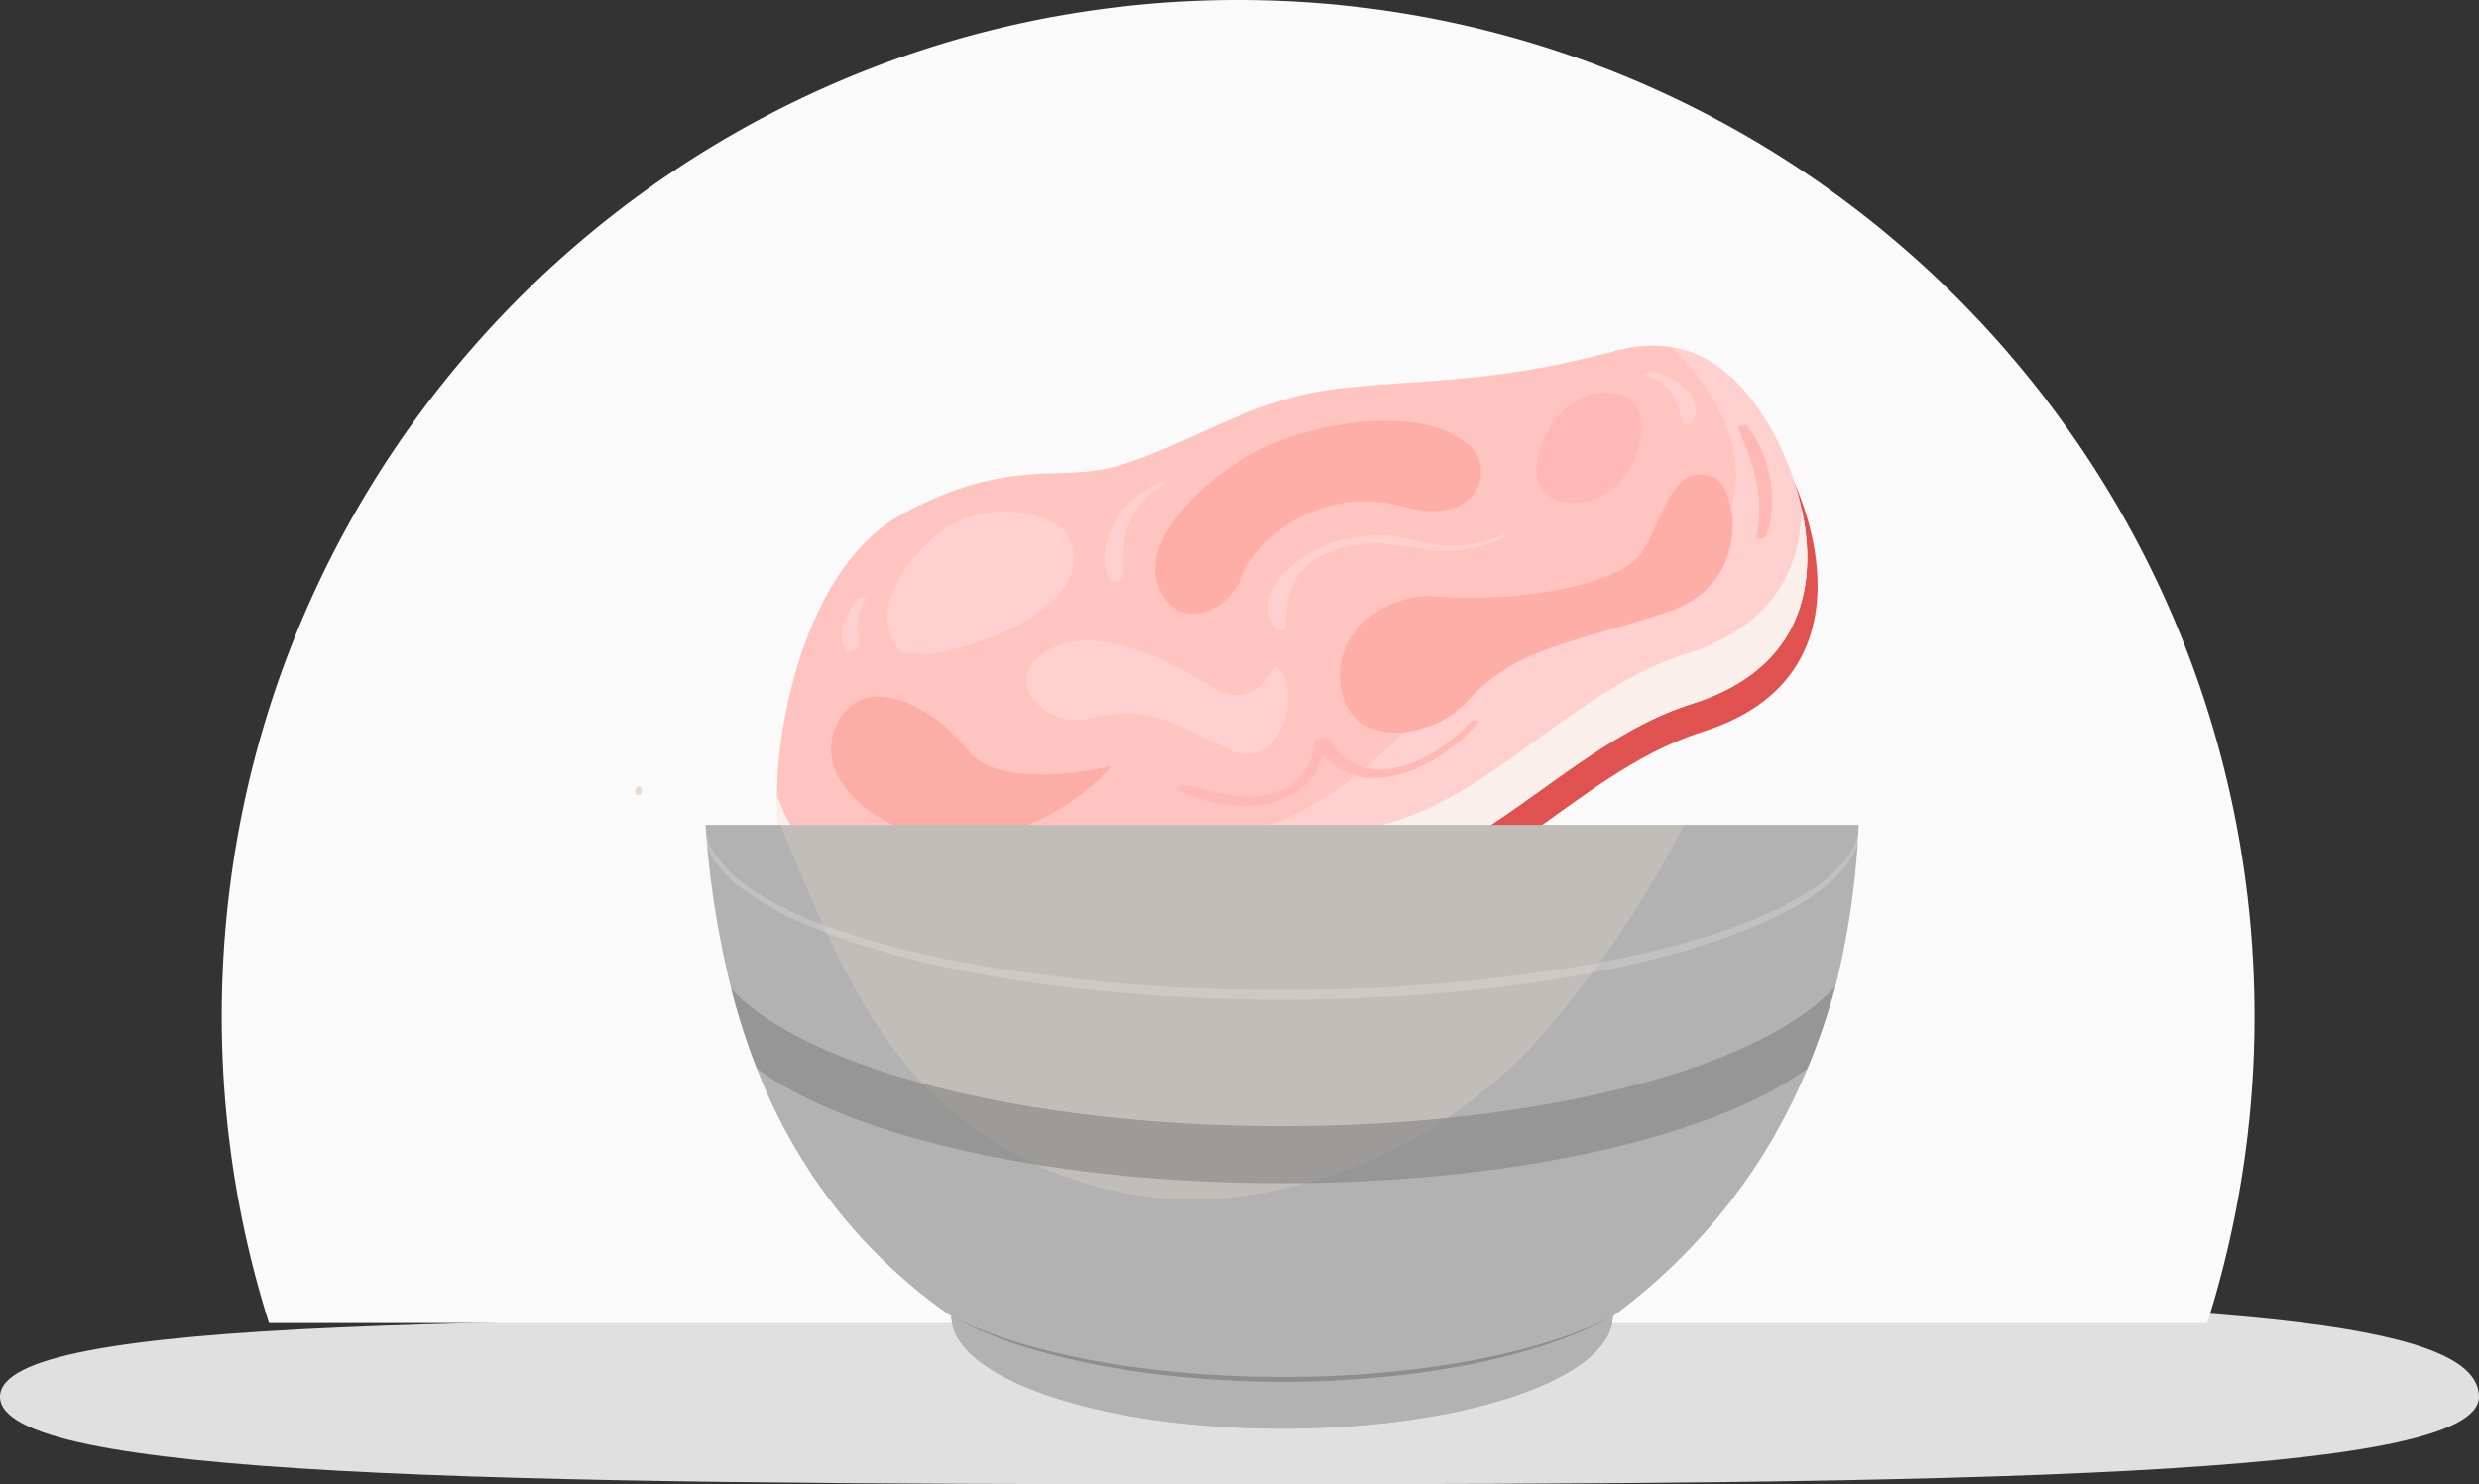 <svg xmlns="http://www.w3.org/2000/svg" xmlns:xlink="http://www.w3.org/1999/xlink" width="234.154" height="140.238" viewBox="0 0 234.154 140.238">
  <rect x="0" y="0" width="234.154" height="140.238" fill="#333333" stroke="none"/>
  <defs>
    <clipPath id="clip-path">
      <rect id="Rectangle_21332" data-name="Rectangle 21332" width="101.459" height="49.494" fill="none"/>
    </clipPath>
    <clipPath id="clip-path-2">
      <rect id="Rectangle_18079" data-name="Rectangle 18079" width="85.343" height="35.339" fill="none"/>
    </clipPath>
    <clipPath id="clip-path-3">
      <rect id="Rectangle_18080" data-name="Rectangle 18080" width="109.183" height="16.514" fill="none"/>
    </clipPath>
    <clipPath id="clip-path-4">
      <rect id="Rectangle_18081" data-name="Rectangle 18081" width="104.315" height="18.648" fill="#797979"/>
    </clipPath>
    <clipPath id="clip-path-5">
      <rect id="Rectangle_18083" data-name="Rectangle 18083" width="62.308" height="6.117" fill="none"/>
    </clipPath>
    <clipPath id="clip-path-6">
      <rect id="Rectangle_18141" data-name="Rectangle 18141" width="0.64" height="0.84" fill="none"/>
    </clipPath>
  </defs>
  <g id="Group_205642" data-name="Group 205642" transform="translate(-2142.581 -8157.732)">
    <path id="Path_96334" data-name="Path 96334" d="M124.094,57.927c9.838,0,34.983-1.805,44.172-1.792,53.716.08,73.958,2.626,73.958,9.17,0,7.626-48.851,8.27-118.13,8.27S8.07,72.931,8.07,65.3,54.815,57.927,124.094,57.927Z" transform="translate(2134.511 8224.395)" fill="#e0e0e0"/>
    <path id="Subtraction_22" data-name="Subtraction 22" d="M-3802.458-6797h-183.085a95.978,95.978,0,0,1-4.458-29,96.71,96.71,0,0,1,1.95-19.347,95.52,95.52,0,0,1,5.594-18.021,96.008,96.008,0,0,1,8.851-16.307,96.691,96.691,0,0,1,11.723-14.208,96.67,96.67,0,0,1,14.208-11.723,95.993,95.993,0,0,1,16.307-8.851,95.56,95.56,0,0,1,18.02-5.594A96.736,96.736,0,0,1-3894-6922a96.736,96.736,0,0,1,19.347,1.95,95.552,95.552,0,0,1,18.02,5.594,95.99,95.99,0,0,1,16.307,8.851,96.668,96.668,0,0,1,14.208,11.723,96.684,96.684,0,0,1,11.722,14.208,95.972,95.972,0,0,1,8.852,16.307,95.531,95.531,0,0,1,5.594,18.021A96.71,96.71,0,0,1-3798-6826a95.962,95.962,0,0,1-4.458,29Z" transform="translate(6153.527 15079.732)" fill="#fafafa"/>
    <g id="Group_205641" data-name="Group 205641" transform="translate(2208.636 8211.398) rotate(-17)">
      <g id="Group_205640" data-name="Group 205640" clip-path="url(#clip-path)">
        <path id="Path_112926" data-name="Path 112926" d="M89.728,21.109c6.324.236,10.2,3.84,11.923,11.235s1.336,22.844-14.672,22.974c-13.175.107-25.449,10.54-37.93,5.721-12.756-4.925-21.063-1.794-34.535-3.258C2.992,56.528.346,46.441,1.211,40.63S9.708,18.308,21,16.072s15.021,1.614,20.751,1.652c6.967.047,13.772-2.4,21.827-.92,8.033,1.474,13.93,3.848,26.147,4.3" transform="translate(-0.884 -12.815)" fill="#df524f"/>
        <path id="Path_112927" data-name="Path 112927" d="M88.675,5.676c6.323.232,10.2,3.814,11.919,11.163s1.327,22.708-14.681,22.842c-13.175.111-25.452,10.487-37.932,5.7-12.754-4.891-21.062-1.775-34.533-3.225C1.927,40.918-.716,30.892.152,25.115S8.657,2.923,19.953.7s15.02,1.6,20.75,1.635c6.967.044,13.773-2.388,21.827-.923,8.032,1.462,13.928,3.82,26.144,4.268" transform="translate(0 0)" fill="#ffc4c0"/>
        <path id="Path_112928" data-name="Path 112928" d="M280.29,65.789c4.451-2.943,14.114-2.245,23.935-4.21,9.313-1.864,10.54-11.3,5.679-20.112,3.3,1.632,5.491,4.9,6.671,9.936,1.722,7.35,1.327,22.708-14.681,22.842-11.2.095-21.757,7.605-32.338,6.911l-10.436-7.6c7.968.145,16.719-4.825,21.17-7.768" transform="translate(-215.982 -34.564)" fill="#ffd0ce"/>
        <path id="Path_112929" data-name="Path 112929" d="M.152,138.422a17.81,17.81,0,0,1,.6-2.484c.181,5.913,3.527,13.7,13.483,14.806,13.5,1.5,21.816-1.674,34.6,3.349,12.509,4.915,24.794-5.686,37.992-5.781,8.607-.062,12.7-4.619,14.377-9.99-.541,7.037-4.1,14.573-15.288,14.667-13.175.111-25.452,10.487-37.932,5.7-12.754-4.891-21.062-1.775-34.533-3.225C1.927,154.225-.716,144.2.152,138.422" transform="translate(0 -113.307)" fill="#fbefeb"/>
        <path id="Path_112930" data-name="Path 112930" d="M480.02,54.929c2.482,2.288-2.559,10.364-8.449,7.763s3.157-12.641,8.449-7.763" transform="translate(-391.463 -44.685)" fill="#ffb8b4"/>
        <path id="Path_112931" data-name="Path 112931" d="M367.313,115.348c1.9,1.275,1,10.831-7.992,10.966-9.939.149-14.566-.955-20.476,2.576-4.02,2.4-11.608,1.253-10.988-4.508s6.963-7.666,11.566-5.727,16.206,4.417,19.5,1.468,5.014-7.042,8.395-4.774" transform="translate(-273.245 -95.597)" fill="#feaea7"/>
        <path id="Path_112932" data-name="Path 112932" d="M278.163,32.806c1.445,2.616-1.5,7.446-7.732,3.488-6.746-4.287-14.015-1.327-16.546,1.823s-7.748,3.24-7.823-1.73,9.079-9.544,16.542-9.533c6.529.01,13.3,1.87,15.559,5.952" transform="translate(-205.098 -22.383)" fill="#feaea7"/>
        <path id="Path_112933" data-name="Path 112933" d="M181.287,109.27c1.943,3.107-2.61,10.045-6.548,6.4-4.764-4.416-6.131-6.317-11.876-6.689-4.325-.28-7.138-6.5-1.226-7.382,4.722-.7,9.788,3.871,13.2,7.847,3.23,3.769,6.456-.171,6.456-.171" transform="translate(-131.919 -84.621)" fill="#ffd0ce"/>
        <path id="Path_112934" data-name="Path 112934" d="M111.315,21.112c-.533-2.053-7.132-6.08-12.886-2.819s-6.322,6.378-5.393,8.82,20.59,2.895,18.279-6" transform="translate(-77.248 -14.223)" fill="#ffd0ce"/>
        <path id="Path_112935" data-name="Path 112935" d="M65.141,111.155s-10.73-.545-12.539-5.4-7.4-10.462-11.316-5.73,2.246,11.836,7.59,13.434c8.878,2.656,16.266-2.3,16.266-2.3" transform="translate(-33.38 -81.878)" fill="#fcaea6"/>
        <path id="Path_112936" data-name="Path 112936" d="M324.607,95.23a11.609,11.609,0,0,1-6.445-1.055c-1.189-.592-2.261-1.384-3.487-1.91A13.407,13.407,0,0,0,309.2,91.21c-3.219.048-9.121,2.014-7.579,6.329.09.252.841.24.915-.018.939-3.257,2.583-5.257,6.266-5.553,2.873-.231,5.4.861,7.9,2.118a12.053,12.053,0,0,0,8.112,1.375c.329-.068-.041-.246-.2-.23" transform="translate(-251.194 -76.024)" fill="#ffd0ce"/>
        <path id="Path_112937" data-name="Path 112937" d="M227.526,30.248a8.476,8.476,0,0,0-5.132,2.244c-1.271,1.229-2.616,3.342-2.016,5.172.1.3,1.074.33,1.2.047.635-1.477.818-3,1.816-4.331a6.907,6.907,0,0,1,4.405-2.829c.431-.069-.049-.325-.268-.3" transform="translate(-183.567 -25.211)" fill="#ffd0ce"/>
        <path id="Path_112938" data-name="Path 112938" d="M236.364,195.057a5.324,5.324,0,0,1-5.709,3.617c-2.795-.2-4.755-1.831-7.138-3.121-.174-.094-1.169-.065-.833.247,2.317,2.146,5.691,3.908,8.928,3.7,2.566-.166,5.181-1.6,5.416-4.375.017-.2-.606-.229-.664-.066" transform="translate(-185.554 -162.497)" fill="#ffb8b4"/>
        <path id="Path_112939" data-name="Path 112939" d="M319.573,198.155c-4.375,2.487-11.6,3.924-13.292-2.4-.1-.393-1.526-.38-1.389.113,1.97,7.076,10.745,5.535,15.36,2.494.269-.177-.5-.306-.679-.2" transform="translate(-254.126 -162.931)" fill="#ffb8b4"/>
        <path id="Path_112940" data-name="Path 112940" d="M544.393,51.329a3.863,3.863,0,0,1,1.929,2.323,11.887,11.887,0,0,1,.2,2.978c.028.346.835.289,1,.1,1.736-2.037-.619-4.855-2.551-5.626-.186-.074-.964.043-.571.225" transform="translate(-453.671 -42.577)" fill="#ffd0ce"/>
        <path id="Path_112941" data-name="Path 112941" d="M67.686,43.139c-1.195.82-2.907,2.645-2.271,4.248.109.275.949.3,1.084.043.354-.662.4-1.459.7-2.151a5.346,5.346,0,0,1,1.329-1.887c.321-.284-.636-.4-.845-.253" transform="translate(-54.41 -35.906)" fill="#ffd0ce"/>
        <path id="Path_112942" data-name="Path 112942" d="M579.79,95.646c.355,3.564.533,7.1-1.4,10.3-.182.3.83.41,1.013.163a11.668,11.668,0,0,0,1.245-10.476c-.074-.21-.883-.23-.858.017" transform="translate(-482.081 -79.572)" fill="#ffb8b4"/>
      </g>
    </g>
    <g id="Group_203025" data-name="Group 203025" transform="translate(1860.882 2021.434)">
      <path id="Path_94598" data-name="Path 94598" d="M133.146,79.312a76.849,76.849,0,0,1-2.181,15.2,61.913,61.913,0,0,1-2.644,7.782,55.332,55.332,0,0,1-18.364,23.4h-.035c0,5.887-13.984,10.658-31.236,10.658S47.45,131.578,47.45,125.691h-.035A50.285,50.285,0,0,1,29.067,102.3a63.4,63.4,0,0,1-2.417-7.521,88.914,88.914,0,0,1-2.424-15.472Z" transform="translate(324.114 6134.928)" fill="#b2b2b2"/>
      <path id="Path_94599" data-name="Path 94599" d="M42.375,132.65a6.724,6.724,0,0,0-1.381-.688A50.284,50.284,0,0,0,54.2,145.416h.035c0,5.886,13.984,10.658,31.236,10.658s31.235-4.772,31.235-10.658h.035a55.629,55.629,0,0,0,15.432-17.387c-5.945,6.963-12.973,12.116-26.558,14.693-21.124,4.006-43.8,3.045-63.244-10.072" transform="translate(317.325 6115.204)" fill="#b2b2b2"/>
      <g id="Group_197781" data-name="Group 197781" transform="translate(355.411 6214.24)" opacity="0.2">
        <g id="Group_197780" data-name="Group 197780" transform="translate(0)">
          <g id="Group_197779" data-name="Group 197779" clip-path="url(#clip-path-2)">
            <path id="Path_94600" data-name="Path 94600" d="M80.217,114.33A46.453,46.453,0,0,0,109.5,97.465a98.415,98.415,0,0,0,11.954-18.153H36.108c3.141,7.4,5.945,14.95,11.081,21.667A35.375,35.375,0,0,0,80.217,114.33" transform="translate(-36.108 -79.312)" fill="#ffedd2"/>
          </g>
        </g>
      </g>
      <g id="Group_197784" data-name="Group 197784" transform="translate(348.203 6214.24)" opacity="0.2">
        <g id="Group_197783" data-name="Group 197783" transform="translate(0)">
          <g id="Group_197782" data-name="Group 197782" clip-path="url(#clip-path-3)">
            <path id="Path_94602" data-name="Path 94602" d="M133.17,79.312a4.924,4.924,0,0,1-.257,1.857,6.6,6.6,0,0,1-.864,1.689,11.933,11.933,0,0,1-2.679,2.669,23.5,23.5,0,0,1-3.2,1.983c-1.112.583-2.255,1.1-3.413,1.572a64.478,64.478,0,0,1-7.106,2.385c-2.408.666-4.841,1.23-7.29,1.712A134.625,134.625,0,0,1,93.534,95.2c-4.97.419-9.956.617-14.942.626-4.986-.013-9.972-.217-14.941-.64q-3.726-.32-7.436-.812c-2.471-.334-4.937-.721-7.384-1.211s-4.881-1.048-7.288-1.714a64.483,64.483,0,0,1-7.1-2.388,31.149,31.149,0,0,1-6.616-3.547,12.269,12.269,0,0,1-2.715-2.635,6.455,6.455,0,0,1-.874-1.694,4.626,4.626,0,0,1-.221-1.871,6.457,6.457,0,0,0,1.429,3.317A12.676,12.676,0,0,0,28.11,85.12a30.613,30.613,0,0,0,6.548,3.4,63.926,63.926,0,0,0,7.064,2.27c2.4.629,4.818,1.157,7.256,1.6a162.613,162.613,0,0,0,29.614,2.5A164.253,164.253,0,0,0,108.2,92.376c2.437-.448,4.859-.978,7.254-1.608a63.834,63.834,0,0,0,7.06-2.273,31.3,31.3,0,0,0,6.546-3.39,13.069,13.069,0,0,0,2.7-2.457,6,6,0,0,0,1.4-3.336" transform="translate(-23.996 -79.312)" fill="#fdffff"/>
          </g>
        </g>
      </g>
      <g id="Group_197787" data-name="Group 197787" transform="translate(350.764 6229.442)" opacity="0.5">
        <g id="Group_197786" data-name="Group 197786" transform="translate(0 0)">
          <g id="Group_197785" data-name="Group 197785" clip-path="url(#clip-path-4)">
            <path id="Path_94603" data-name="Path 94603" d="M132.614,104.853a61.855,61.855,0,0,1-2.645,7.782c-8.62,6.413-27.6,10.866-49.635,10.866s-40.992-4.448-49.619-10.855a63.372,63.372,0,0,1-2.417-7.522c7,7.531,27.647,12.989,52.036,12.989,24.679,0,45.533-5.589,52.279-13.26" transform="translate(-28.299 -104.853)" fill="#797979"/>
          </g>
        </g>
      </g>
      <g id="Group_197793" data-name="Group 197793" transform="translate(371.646 6260.736)" opacity="0.2">
        <g id="Group_197792" data-name="Group 197792" transform="translate(0 0)">
          <g id="Group_197791" data-name="Group 197791" clip-path="url(#clip-path-5)">
            <path id="Path_94606" data-name="Path 94606" d="M63.389,157.443a43.346,43.346,0,0,0,7.475,2.766,68.681,68.681,0,0,0,7.792,1.674,101.136,101.136,0,0,0,15.887,1.209,98.333,98.333,0,0,0,15.886-1.2,68.129,68.129,0,0,0,7.789-1.687,44.963,44.963,0,0,0,7.477-2.763,42.582,42.582,0,0,1-7.413,2.983,67.887,67.887,0,0,1-7.794,1.822c-2.629.468-5.285.774-7.945.991s-5.331.32-8,.32-5.339-.12-8-.334-5.315-.524-7.945-.989a68.159,68.159,0,0,1-7.8-1.808,41.119,41.119,0,0,1-7.411-2.986" transform="translate(-63.389 -157.443)"/>
          </g>
        </g>
      </g>
      <g id="Group_197966" data-name="Group 197966" transform="translate(341.699 6210.591)" opacity="0.2">
        <g id="Group_197965" data-name="Group 197965" transform="translate(0 0)">
          <g id="Group_197964" data-name="Group 197964" clip-path="url(#clip-path-6)">
            <path id="Path_94735" data-name="Path 94735" d="M188.785,73.969c-.046.229-.223.387-.393.351a.383.383,0,0,1-.225-.479c.046-.229.222-.387.393-.351a.383.383,0,0,1,.225.479" transform="translate(-188.156 -73.485)" fill="#ac6121"/>
          </g>
        </g>
      </g>
    </g>
  </g>
</svg>
